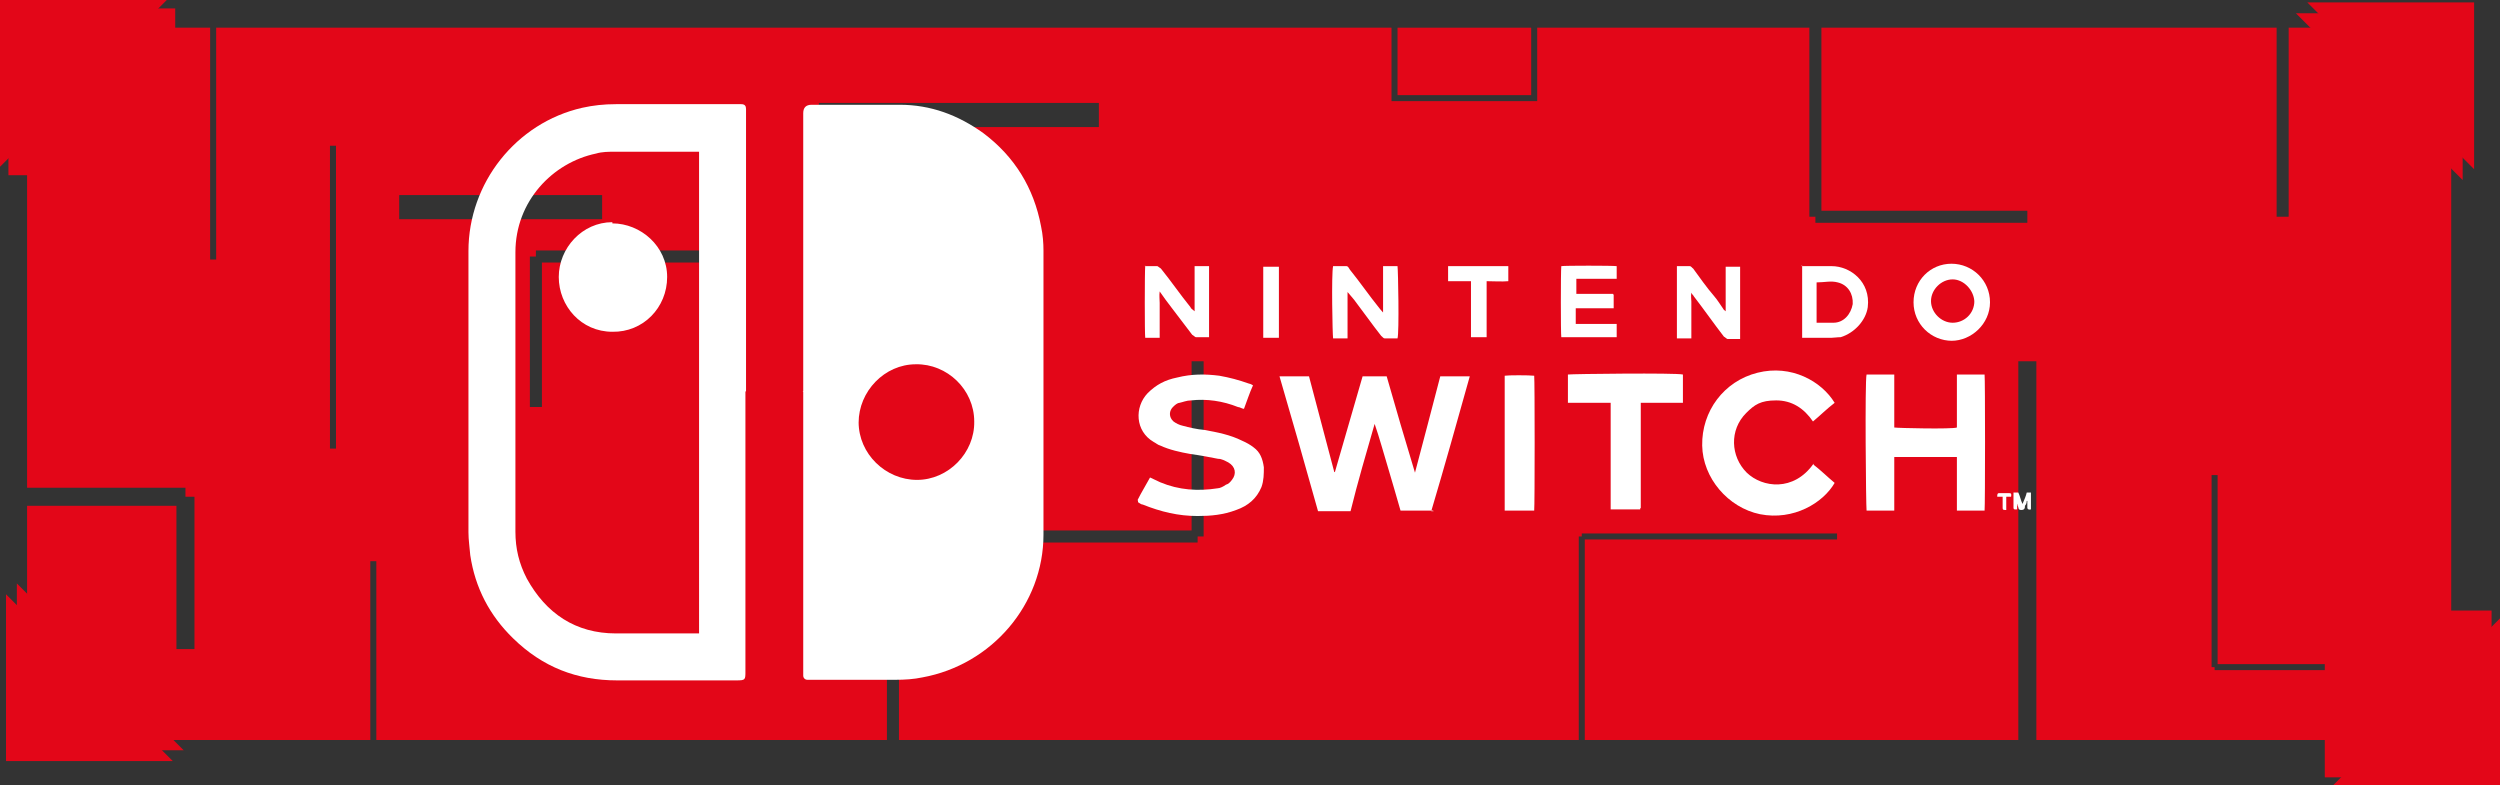 <?xml version="1.0" encoding="UTF-8"?>
<svg id="Calque_1" data-name="Calque 1" xmlns="http://www.w3.org/2000/svg" version="1.1" viewBox="0 0 415.2 130.4">
  <rect x="0" y="0" width="415.2" height="130.4" fill="#333333" stroke="none"/>
  <defs>
    <style>
      .cls-1 {
        fill: none;
        stroke: #1e1e1c;
        stroke-miterlimit: 10;
      }

      .cls-2 {
        fill: #1e1e1c;
      }

      .cls-2, .cls-3, .cls-4, .cls-5, .cls-6 {
        stroke-width: 0px;
      }

      .cls-3 {
        fill: #246fb6;
      }

      .cls-4 {
        fill: #e30618;
      }

      .cls-5 {
        fill: #fff;
      }

      .cls-6 {
        fill: #167d35;
      }
    </style>
  </defs>
  <g>
    <rect class="cls-2" x="-566.7" y="-258.1" width="22.2" height="11.2"/>
    <path class="cls-2" d="M-391.7-152.4v-105.7h-27v31.4h-2v-31.4h-75.6v30.4h34.2v2h-35.2v-1h-1v-31.4h-45.2v12.2h-24.2v-12.2h-195.2v38.5h-1v-38.5h-30.4v76.4h26.3v1.5h1.5v25.3h-3v-23.8h-24.8v38.9h57v-29.7h1v29.7h84.8v-33.8h1v-1h49.6v-28.1h2v29.1h-1v1h-49.6v32.8h112.9v-33.8h.5v-.5h42.4v1h-41.9v33.3h72v-62.9h3v62.9h68.9v-11.6h-39.3v-.5h-.5v-31.9h1v31.4h38.8ZM-743-188.2h-1v-50.3h1v50.3ZM-732.5-230.3h33.7v4h-33.7v-4ZM-677.1-219.1h-31.7v24h-2v-25h1v-1h32.7v2ZM-616.3-241.6h-46.5v-4h46.5v4Z"/>
  </g>
  <g>
    <path class="cls-5" d="M-695.9-243.2c-23.3,0-42.4,17.9-44.2,40.7l23.8,9.8c2.1-1.4,4.5-2.2,7.1-2.2h.7l10.6-15.3v-.2c0-9.2,7.5-16.7,16.7-16.7s16.7,7.5,16.7,16.7-7.5,16.7-16.7,16.7-.3,0-.4,0l-15.1,10.7v.6c0,6.9-5.6,12.5-12.6,12.5s-11.2-4.3-12.3-10.1l-17-7c5.3,18.6,22.4,32.2,42.7,32.2s44.3-19.8,44.3-44.3-19.9-44.3-44.3-44.3v.2Z"/>
    <path class="cls-5" d="M-712.3-176.1l-5.4-2.2c1,2,2.6,3.7,4.9,4.6,4.8,2,10.3-.3,12.3-5.1,1-2.3,1-4.9,0-7.2-1-2.3-2.8-4.1-5.1-5.1s-4.8-.9-6.9-.1l5.6,2.3c3.5,1.5,5.2,5.5,3.7,9.1-1.5,3.5-5.5,5.2-9.1,3.7h0ZM-670.1-210.4c0-6.1-5-11.1-11.1-11.1s-11.1,5-11.1,11.1,5,11.1,11.1,11.1,11.1-5,11.1-11.1ZM-689.6-210.4c0-4.6,3.7-8.4,8.4-8.4s8.4,3.7,8.4,8.4-3.7,8.4-8.4,8.4-8.4-3.7-8.4-8.4h0ZM-604.2-212.9l-3,5.2c-2.3-1.6-5.4-2.6-8.1-2.6s-5,1.3-5,3.6,3.4,3.4,8.5,5.2c5.4,1.9,8.6,4.2,8.6,9.1s-5.4,10.6-13,10.6-8.3-1-11.8-3.1l2.2-5.8c2.8,1.5,6.2,2.4,9.2,2.4s6-1.5,6-3.7-2.9-3.3-7.7-4.9c-5.4-1.8-9.2-4.2-9.2-9.7s5-9.8,12.1-9.8,9,1.6,11.2,3.3h0v.2ZM-581-209.6v27.4h-7v-27.4h-10.2v-6h27.3v6h-10.1,0ZM-556.1-209.7v7.5h13.4v6h-13.4v7.8h15.5v6h-22.5v-33.3h22.5v6h-15.5ZM-525-188.8l-2.2,6.5h-7.3l12.5-33.3h7l12.9,33.3h-7.6l-2.3-6.5h-13.1.1ZM-518.5-207.7l-4.6,13.4h9.2l-4.7-13.4h.1ZM-466.2-202.7l-9.1,19.5h-3.9l-9-19.3v20.3h-6.7v-33.3h6.7l11.2,24.1,10.8-24.1h6.7v33.3h-6.7v-20.5h0ZM-446-211.4c0,2.9-2.2,4.7-4.6,4.7s-4.6-1.8-4.6-4.7,2.2-4.6,4.6-4.6,4.6,1.8,4.6,4.6ZM-454.4-211.4c0,2.4,1.7,3.9,3.9,3.9s3.8-1.5,3.8-3.9-1.7-3.9-3.8-3.9-3.9,1.5-3.9,3.9ZM-450.5-213.8c1.2,0,1.6.6,1.6,1.3s-.4,1-.8,1.3l1.1,2h-.9l-.9-1.8h-.9v1.8h-.7v-4.6h1.6-.1ZM-451.4-211.7h.8c.5,0,.8-.3.8-.7s-.2-.7-.8-.7h-.8v1.4h0Z"/>
  </g>
  <rect class="cls-2" x="-797.4" y="-261.3" width="27.7" height="27.7"/>
  <polyline class="cls-1" points="-798.8 -235 -798.8 -262.7 -771.1 -262.7"/>
  <rect class="cls-2" x="-412.7" y="-161.3" width="27.7" height="27.7"/>
  <polyline class="cls-1" points="-383.6 -160 -383.6 -132.3 -411.3 -132.3"/>
  <polyline class="cls-1" points="-417.5 -260.5 -389.8 -260.5 -389.8 -232.8"/>
  <polyline class="cls-1" points="-415.6 -262.3 -387.9 -262.3 -387.9 -234.6"/>
  <polyline class="cls-1" points="-768.3 -138.1 -796 -138.1 -796 -165.8"/>
  <polyline class="cls-1" points="-770.1 -136.3 -797.8 -136.3 -797.8 -164"/>
  <g>
    <g>
      <rect class="cls-3" x="224.2" y="169.8" width="22.2" height="11.2"/>
      <path class="cls-3" d="M399.2,275.5v-105.7h-27v31.4h-2v-31.4h-75.6v30.4h34.2v2h-35.2v-1h-1v-31.4h-45.2v12.2h-24.2v-12.2H28v38.5h-1v-38.5H-3.4v76.4h26.3v1.5h1.5v25.3h-3v-23.8H-3.4v38.9h57v-29.7h1v29.7h84.8v-33.8h1v-1h49.6v-28.1h2v29.1h-1v1h-49.6v32.8h112.9v-33.8h.5v-.5h42.4v1h-41.9v33.3h72v-62.9h3v62.9h68.9v-11.6h-39.3v-.5h-.5v-31.9h1v31.4h38.8ZM47.9,239.7h-1v-50.3h1v50.3ZM58.4,197.6h33.7v4h-33.7v-4ZM113.8,208.8h-31.7v24h-2v-25h1v-1h32.7v2ZM174.6,186.3h-46.5v-4h46.5v4Z"/>
    </g>
    <rect class="cls-3" x="-6.5" y="166.6" width="27.7" height="27.7"/>
    <polyline class="cls-3" points="-7.9 192.9 -7.9 165.2 19.8 165.2"/>
    <rect class="cls-3" x="378.2" y="266.6" width="27.7" height="27.7"/>
    <polyline class="cls-3" points="407.3 267.9 407.3 295.6 379.6 295.6"/>
    <polyline class="cls-3" points="373.4 167.4 401.1 167.4 401.1 195.1"/>
    <polyline class="cls-3" points="375.3 165.6 403 165.6 403 193.3"/>
    <polyline class="cls-3" points="22.6 289.8 -5.1 289.8 -5.1 262.1"/>
    <polyline class="cls-3" points="20.8 291.6 -6.9 291.6 -6.9 263.9"/>
  </g>
  <g>
    <g>
      <rect class="cls-6" x="225.2" y="338.5" width="22.2" height="11.2"/>
      <path class="cls-6" d="M400.2,444.2v-105.7h-27v31.4h-2v-31.4h-75.6v30.4h34.2v2h-35.2v-1h-1v-31.4h-45.2v12.2h-24.2v-12.2H29v38.5h-1v-38.5H-2.4v76.4h26.3v1.5h1.5v25.3h-3v-23.8H-2.4v38.9h57v-29.7h1v29.7h84.8v-33.8h1v-1h49.6v-28.1h2v29.1h-1v1h-49.6v32.8h112.9v-33.8h.5v-.5h42.4v1h-41.9v33.3h72v-62.9h3v62.9h68.9v-11.6h-39.3v-.5h-.5v-31.9h1v31.4h38.8ZM48.9,408.4h-1v-50.3h1v50.3ZM59.4,366.3h33.7v4h-33.7v-4ZM114.8,377.5h-31.7v24h-2v-25h1v-1h32.7v2ZM175.6,355h-46.5v-4h46.5v4Z"/>
    </g>
    <rect class="cls-6" x="-5.5" y="335.3" width="27.7" height="27.7"/>
    <polyline class="cls-6" points="-6.9 361.6 -6.9 333.9 20.8 333.9"/>
    <rect class="cls-6" x="379.2" y="435.3" width="27.7" height="27.7"/>
    <polyline class="cls-6" points="408.3 436.6 408.3 464.3 380.6 464.3"/>
    <polyline class="cls-6" points="374.4 336.1 402.1 336.1 402.1 363.8"/>
    <polyline class="cls-6" points="376.3 334.3 404 334.3 404 362"/>
    <polyline class="cls-6" points="23.6 458.5 -4.1 458.5 -4.1 430.8"/>
    <polyline class="cls-6" points="21.8 460.3 -5.9 460.3 -5.9 432.6"/>
  </g>
  <g>
    <path class="cls-5" d="M51.6,184.3v43.6c0,31.3.2,43,.6,43.4.3.2,1.6.6,2.8,1,1.2.4,3,1,4,1.3,1,.4,3.3,1.1,5,1.6,1.8.5,3.7,1.2,4.4,1.4.7.3,1.4.5,1.7.5s.5-13.9.5-37.1c0-34.2,0-37.1,1-38.9.8-1.7,1.1-1.9,2.9-1.8,1.4,0,2.3.4,3,1.3,1,1.2,1.1,2.1,1.1,18.1v16.8l2.4,1.1c3.8,1.7,9.6,1.5,12.8-.3,4.7-2.8,7.1-8.5,7.1-17.1s-2-14.9-6.6-19.5c-2.6-2.6-8.7-6.6-10-6.6s-1.1-.4-1.7-.8c-.5-.4-1.4-.8-1.9-.8s-1.7-.3-2.6-.7c-2.7-1.1-5.3-2-7.3-2.4-1-.2-2.6-.7-3.4-1-3.9-1.3-13.6-3.8-14.7-3.8s-.9.3-.9.6h-.1ZM148.5,204.6c-.7.7-.8,3.5,0,4.2.5.5,7.6.6,29,.6s29,.1,30.5.6c6.2,1.7,8.4,9.8,3.7,14-3,2.7-2.4,2.7-28.4,2.7h-24.1l-2.6,1.2c-1.6.7-3.5,2.2-4.8,3.7-3.2,3.7-4,7-3.8,16.9v7.7h11.5l.3-9.4c.3-10.3.4-10.7,3.6-13.2l1.6-1.2,25-.3c13.7-.1,25.5-.5,26.2-.7,3.4-1.1,6.1-3.8,8.2-7.7,1.4-2.7,1.2-9-.3-11.8-1.4-2.7-3.9-5.2-6.6-6.6l-2.1-1.1h-33.1c-25.9-.2-33.3-.1-33.8.3h0ZM268.6,204.4c-2.6.5-4.8,1.9-7.1,4.2-3.6,3.7-3.8,5-3.8,21.5v14.4l-1.2,1.9c-.7,1-2,2.4-2.9,3.1-1.6,1.2-1.8,1.2-16,1.3-7.9,0-14.6,0-14.9,0-.5,0-.7.9-.7,2.7v2.7h18c19.2,0,19.2,0,23.1-2.6,1.6-1,4.3-4.8,5-6.9.3-.9.7-7.9.8-17l.3-15.4,1.9-2c1.1-1,2.5-2.1,3.2-2.3.7-.2,7.9-.5,15.9-.7l14.6-.3v-5h-17.3c-9.5-.1-18.1,0-19,.2h0ZM317.1,204.7c-.4.5-.5,3.6-.4,11.5.1,12,.2,12.1,3.8,14.5l1.7,1.2,27,.3c26,.3,27.1.3,28.5,1.2,3.5,2.3,4.7,4.6,4.7,8.4s-1.3,5.8-4.8,8c-1.3.9-3.3.9-30.6,1-16,0-29.5.2-29.8.3-.5.1-.6,1-.5,2.6v2.4c.1,0,32.8.1,32.8.1,36.4.1,34.2.3,38.7-3.3,7.4-5.9,7.4-17.1,0-22.9-4.4-3.5-3-3.4-31.7-3.4-19.5,0-26-.2-26.6-.7-2.2-1.7-2.5-2.8-2.5-9.3s.2-6.4.6-6.8c.5-.5,8.2-.6,31.9-.6s31.3,0,31.6-.8c.5-1.3.3-3.4-.3-4-.5-.5-9.3-.6-37.1-.6s-36.5,0-37.1.7h0ZM44.5,237.4c-.9.3-2.3.9-3.2,1.2-.9.4-2.1.8-2.6,1-.6.2-2.4.8-4,1.4s-3.6,1.3-4.5,1.6c-.9.3-2.9,1-4.5,1.6-1.6.6-4.4,1.6-6.1,2.2-10,3.4-14.9,7.3-13.6,10.8,1,2.6,4.4,4.9,8.8,6.1.9.3,2.3.7,3.2,1,5,1.7,10.2,2.3,19,2.1,10.7-.2,10.4,0,10.4-6.4s0-4.9-4.8-3.1c-6.8,2.6-9.7,3.3-13.1,3.1-3.9-.3-5.8-1.5-5-3.1.3-.5,1.3-1.2,2.3-1.5.9-.3,3-1,4.6-1.7s3.5-1.3,4.2-1.4c.7-.2,1.6-.5,2-.8.4-.3,1.4-.7,2.4-1,3.1-.8,6.5-2.2,6.9-2.8.5-.7.6-9,.1-10.1-.2-.6-1.1-.7-2.6-.2h0Z"/>
    <path class="cls-5" d="M87.7,242.1c-4.1.6-9.3,1.9-11.2,2.8-1.3.6-1.3.8-1.3,6.1s-.1,6.3,5,4.2c1.6-.6,3.7-1.3,4.5-1.6.9-.3,2.9-1,4.5-1.6s3.7-1.3,4.5-1.5c.9-.2,2.1-.7,2.8-1,.6-.4,3.4-.6,6.5-.6,4.9,0,5.4.1,5.9,1.1.4.9.4,1.3-.2,1.9-.8.8-5.6,2.8-7.9,3.2-.7.2-1.5.5-1.9.7-.3.2-1.4.7-2.4,1-1,.3-3.2,1.1-4.8,1.7-1.6.6-3.6,1.3-4.5,1.6-.9.3-2.9,1-4.5,1.6s-3.7,1.3-4.7,1.6c-3.1.7-3.3,1.2-3.3,6.9s0,5.3,1.3,5.3,1.4-.2,1.6-.5c.2-.3,1-.6,1.8-.7.9-.2,2.4-.6,3.6-1.1,1.2-.4,3.4-1.3,5-1.9,1.6-.6,3.7-1.3,4.5-1.6.9-.3,2.9-1,4.5-1.6,5.6-2.2,7.2-2.7,8.8-3.2.9-.2,2.9-1,4.5-1.6s3.5-1.3,4.2-1.6c10.6-3.7,14.4-7.5,11.6-11.7-2.1-3.2-10.7-6.6-20-7.9-4.5-.7-13.7-.6-18.7,0h0Z"/>
  </g>
  <g>
    <path class="cls-5" d="M351.2,428.7l-18.4-25-18.4,25h-7.6l22.1-30.2-20.2-27.5h7.6l16.5,22.4,16.5-22.4h7.6l-20.2,27.5,22.1,30.2h-7.6,0ZM207.7,428.6l-22.2-30.2,20.2-27.5h-7.6l-16.5,22.4-16.5-22.4h-7.6l20.2,27.5-22.2,30.2h7.6l18.4-25,18.4,25h7.6,0Z"/>
    <path class="cls-5" d="M249.9,400.7c-1.1-1-2.4-1.8-3.8-2.4,2.1-1.1,3.9-2.8,5.1-4.8,1.2-2,1.9-4.4,1.9-6.7,0-3.7-1.4-15.7-18.7-15.7h-23.4v24.9h-7.8c-1,1.3-3.3,4.5-4.2,5.8h12v27h23.4c12.7,0,20.6-6.4,20.6-16.8s-1.7-8.4-5-11.2h0ZM217.3,377h16.9c4.6,0,12.3,1.1,12.3,9.2s-4.5,9.7-12.3,9.7h-16.9v-18.8h0ZM234.3,422.7h-16.9v-21h16.9c6.4,0,14.1,1.8,14.1,10s-8.8,10.9-14.1,10.9ZM285.3,369.7c-16.2,0-27.5,12.4-27.5,30.1s11.3,30.1,27.5,30.1,27.5-12.4,27.5-30.1-11.3-30.1-27.5-30.1ZM285.3,423.9c-12.3,0-21-9.9-21-24s8.7-24,21-24,20.9,9.9,20.9,24-8.6,24-20.9,24ZM56.9,364.9h0c-4.5,4.5-8.1,9.8-10.6,15.7s-3.7,12.2-3.7,18.5c0,10.5,3.4,20.7,9.8,29.1,0,0,.2.1.3,0,0,0,0-.2,0-.3-3.7-11.3,15.1-38.8,24.7-50.3,0,0,0,0,0-.1s0-.1,0-.2c-16.3-16.2-20.6-12.5-20.6-12.5M124.4,364.9h0c4.5,4.5,8.1,9.8,10.6,15.7,2.5,5.9,3.7,12.2,3.7,18.5,0,10.5-3.4,20.7-9.8,29.1,0,0-.2.1-.3,0,0,0,0-.2,0-.3,3.7-11.3-15-38.8-24.7-50.3,0,0,0,0,0-.1s0-.1,0-.2c16.3-16.2,20.6-12.5,20.5-12.5M90.7,351c9.7,0,17.7,2.7,25,7,0,0,.1.1,0,.2s-.1.1-.2,0c-9.3-2-23.4,6-24.8,6.8,0,0,0,0,0,0s0,0-.1,0c-3.6-2-16.6-8.9-24.9-6.8,0,0-.2,0-.2,0h0c0-.2,0-.2,0-.2,7.4-4.4,15.5-7.1,25.1-7.1ZM90.7,389.6s.1,0,.1,0c14.4,10.9,39,37.9,31.5,45.6h0c-8.7,7.7-20,11.9-31.6,11.9-11.6,0-22.9-4.2-31.6-11.9-7.5-7.6,17.1-34.7,31.5-45.6,0,0,.1,0,.2,0h0Z"/>
  </g>
  <g>
    <g>
      <g>
        <rect class="cls-4" x="232.1" y="4.6" width="22.2" height="11.2"/>
        <path class="cls-4" d="M407.1,110.3V4.6h-27v31.4h-2V4.6h-75.6v30.4h34.2v2h-35.2v-1h-1V4.6h-45.2v12.2h-24.2V4.6H35.9v38.5h-1V4.6H4.5v76.4h26.3v1.5h1.5v25.3h-3v-23.8H4.5v38.9h57v-29.7h1v29.7h84.8v-33.8h1v-1h49.6v-28.1h2v29.1h-1v1h-49.6v32.8h112.9v-33.8h.5v-.5h42.4v1h-41.9v33.3h72v-62.9h3v62.9h68.9v-11.6h-39.3v-.5h-.5v-31.9h1v31.4h38.8ZM55.8,74.5h-1V24.2h1v50.3ZM66.3,32.4h33.7v4h-33.7v-4ZM121.7,43.6h-31.7v24h-2v-25h1v-1h32.7v2ZM182.5,21.1h-46.5v-4h46.5v4Z"/>
      </g>
      <rect class="cls-4" x="1.4" y="1.4" width="27.7" height="27.7"/>
      <polyline class="cls-4" points="0 27.7 0 0 27.7 0"/>
      <rect class="cls-4" x="386.1" y="101.4" width="27.7" height="27.7"/>
      <polyline class="cls-4" points="415.2 102.7 415.2 130.4 387.5 130.4"/>
      <polyline class="cls-4" points="381.3 2.2 409 2.2 409 29.9"/>
      <polyline class="cls-4" points="383.2 .4 410.9 .4 410.9 28.1"/>
      <polyline class="cls-4" points="30.5 124.6 2.8 124.6 2.8 96.9"/>
      <polyline class="cls-4" points="28.7 126.4 1 126.4 1 98.7"/>
    </g>
    <g>
      <path class="cls-5" d="M133.4,65.1V18.8q0-1.4,1.4-1.4h14.6c5.2,0,9.7,1.7,13.9,4.7,5.2,3.9,8.4,9.1,9.6,15.5.3,1.4.4,2.8.4,4v47.2c0,11.6-8.6,21.6-20.1,23.7-1.4.3-2.9.4-4.5.4h-14.6c-.4,0-.7-.3-.7-.7v-47.2h-.1ZM142.6,70.1c0,5.3,4.5,9.6,9.7,9.6s9.6-4.5,9.5-9.7c0-5.3-4.5-9.6-9.7-9.5-5.2,0-9.5,4.5-9.5,9.7h0Z"/>
      <path class="cls-5" d="M123.8,65.3v46.2c0,1.4,0,1.5-1.5,1.5h-19.8c-6.7,0-12.4-2.2-17.3-7-3.9-3.8-6.3-8.4-7.1-13.8-.1-1.3-.3-2.5-.3-3.8v-46.7c0-11.3,7.9-21.3,18.9-23.8,1.8-.4,3.6-.6,5.6-.6h20.8c.6,0,.8.3.8.8v46.9h-.1ZM116.2,25.2h-14.1c-1,0-2.1,0-3.1.3-7.2,1.5-13.4,7.9-13.4,16.4v46.4c0,2.8.6,5.3,1.9,7.8,3.2,5.8,8.1,9.1,14.8,9.1h13.8V25.2h0Z"/>
      <path class="cls-5" d="M238,84.8h-5.4c-.7-2.4-1.4-4.9-2.1-7.2s-1.4-4.9-2.2-7.2c-1.4,4.9-2.8,9.6-4,14.5h-5.4c-2.1-7.5-4.2-14.9-6.4-22.4h4.9c1.4,5.3,2.8,10.6,4.2,15.9h.1c1.5-5.3,3.1-10.6,4.6-15.9h4c1.5,5.3,3.1,10.7,4.7,16h0c1.4-5.3,2.8-10.6,4.2-16h4.9c-2.1,7.5-4.2,15-6.4,22.4h.4Z"/>
      <path class="cls-5" d="M314.6,84.8h-4.6c-.1-.6-.3-21.6,0-22.6h4.6v8.8c.6.1,9.6.3,10.4,0v-8.8h4.6c.1.6.1,21.7,0,22.6h-4.6v-8.9h-10.4v8.9Z"/>
      <path class="cls-5" d="M188.9,83.1c.7-1.4,1.4-2.5,2.1-3.8l1.7.8c3.1,1.3,6.3,1.5,9.5,1,.4,0,1-.3,1.4-.6.4-.1.7-.4,1-.8.8-1,.6-2.2-.6-2.9-.6-.3-1.1-.6-1.7-.6-1.5-.3-3.1-.6-4.6-.8-1.7-.3-3.5-.7-5-1.4-.4-.1-.7-.4-1.1-.6-3.1-1.8-3.2-5.8-1-8.1,1.4-1.4,2.9-2.2,4.9-2.6,2.4-.6,4.6-.6,7-.3,1.7.3,3.2.7,4.9,1.3.1,0,.4.1.7.3-.6,1.3-1,2.6-1.5,3.9-.3,0-.7-.3-1-.3-2.5-1-5.2-1.4-7.8-1.1-.7,0-1.4.3-1.9.4-.3,0-.7.3-1,.6-.8.7-.8,1.8,0,2.5.4.3,1,.6,1.5.7,1.1.3,2.4.6,3.6.7,2.2.4,4.3.8,6.3,1.8.7.3,1.4.7,1.9,1.1,1.1.8,1.5,1.9,1.7,3.3,0,1.1,0,2.2-.4,3.3-.8,1.9-2.2,3.1-4.2,3.8-2.1.8-4.2,1-6.4,1-3.2,0-6.1-.7-9.1-1.9-.3,0-.6-.3-.8-.4v-.3Z"/>
      <path class="cls-5" d="M301.1,77.1c1.3,1,2.4,2.1,3.6,3.1-1.9,3.3-6.8,6.3-12.4,5.2-5.3-1.1-9.5-6-9.6-11.4-.1-5.7,3.6-10.7,9.2-12.1,5.6-1.4,10.6,1.4,12.8,5-1.3,1-2.4,2.1-3.6,3.1-1.5-2.2-3.5-3.5-6.1-3.5s-3.6.7-5,2.1c-2.8,2.8-2.6,7.2.1,9.9,2.6,2.5,7.8,3.2,11.1-1.5v.3Z"/>
      <path class="cls-5" d="M272.4,84.6h-4.9v-17.7h-7.1v-4.7c.6-.1,18-.3,19.1,0v4.7h-7v17.5h-.1Z"/>
      <path class="cls-5" d="M249.9,84.8v-22.4c.6-.1,4-.1,4.9,0,.1.6.1,21.7,0,22.4h-4.9Z"/>
      <path class="cls-5" d="M324.2,56.6c-3.5,0-6.4-2.8-6.4-6.4s2.8-6.4,6.3-6.4,6.4,2.8,6.4,6.4-3.1,6.4-6.4,6.4h.1ZM327.9,50.2c0-1.9-1.7-3.8-3.6-3.8s-3.6,1.7-3.6,3.6,1.7,3.6,3.6,3.6,3.6-1.5,3.6-3.6h0Z"/>
      <path class="cls-5" d="M286.6,51.8v-7.5h2.4v12h-2.1c-.1,0-.4-.3-.6-.4-1.7-2.2-3.3-4.5-5-6.7,0-.1-.3-.3-.4-.6-.1.6,0,1.1,0,1.5v6.1h-2.4v-12h2.1c.3,0,.4.3.6.4,1.1,1.5,2.2,3.1,3.5,4.6.6.7,1,1.4,1.5,2.1,0,.1.3.3.4.4h.1-.1Z"/>
      <path class="cls-5" d="M190.1,44.2h2.1c.1,0,.4.3.6.4,1.7,2.1,3.2,4.3,4.9,6.4.1.3.4.4.7.7v-7.5h2.4v11.8h-2.2c-.1,0-.4-.3-.6-.4-1.1-1.5-2.4-3.1-3.5-4.6-.6-.8-1.3-1.7-1.9-2.6-.1.7,0,1.4,0,1.9v5.8h-2.4c-.1-.6-.1-10.9,0-12Z"/>
      <path class="cls-5" d="M221.5,44.2h2.1c.3,0,.4.3.6.6,1.7,2.1,3.2,4.3,4.9,6.4.1.1.3.4.6.7v-7.7h2.4c.1.6.3,11,0,12h-2.1c-.3,0-.4-.3-.6-.4-1.5-1.9-2.9-3.9-4.5-6-.3-.4-.7-.8-1.1-1.3v7.7h-2.4c-.1-.6-.3-10.7,0-12h.1Z"/>
      <path class="cls-5" d="M299.2,44.2h5c3.1,0,6.5,2.6,6,6.8-.3,2.2-2.2,4.3-4.5,5-.6,0-1.1.1-1.5.1h-4.9v-12h-.1ZM301.7,53.6h2.8c1.7,0,2.9-1.4,3.2-3.1.1-1.7-.8-3.2-2.5-3.6-1.1-.3-2.2,0-3.5,0v6.8h0Z"/>
      <path class="cls-5" d="M268,49v2.2h-6.3v2.6h6.8v2.2h-9.2c-.1-.6-.1-10.9,0-11.8.6-.1,8.4-.1,9.2,0v2.1h-6.7v2.5h6.1Z"/>
      <path class="cls-5" d="M244.3,46.7h-3.8v-2.5h10v2.5c-1.1.1-2.4,0-3.6,0v9.3h-2.6v-9.3Z"/>
      <path class="cls-5" d="M212.4,56.1h-2.6v-11.8h2.6v11.8Z"/>
      <path class="cls-5" d="M335,83.1v1.5c-.3,0-.6.1-.6-.3v-2.5h.8c.3.6.4,1.3.7,1.9.3-.7.6-1.4.7-1.9h.7v2.8c-.3.1-.6,0-.6-.3v-1.1h-.1c0,.3-.1.6-.3.8,0,.3,0,.7-.6.7s-.4-.4-.6-.7c0-.3-.3-.6-.3-.8h-.1.1Z"/>
      <path class="cls-5" d="M332.5,82.5h-.8c0-.3,0-.6.3-.6h1.7c.3,0,.4.1.3.6h-.8v2.2c-.4,0-.6,0-.6-.3v-1.9h0Z"/>
      <path class="cls-5" d="M101.7,37.1c4.7,0,9.1,3.8,9.1,8.9s-4,9.2-9.1,9.1c-5.2,0-8.9-4.3-8.9-9.1s3.9-9.1,8.9-9.1h0Z"/>
    </g>
  </g>
</svg>
